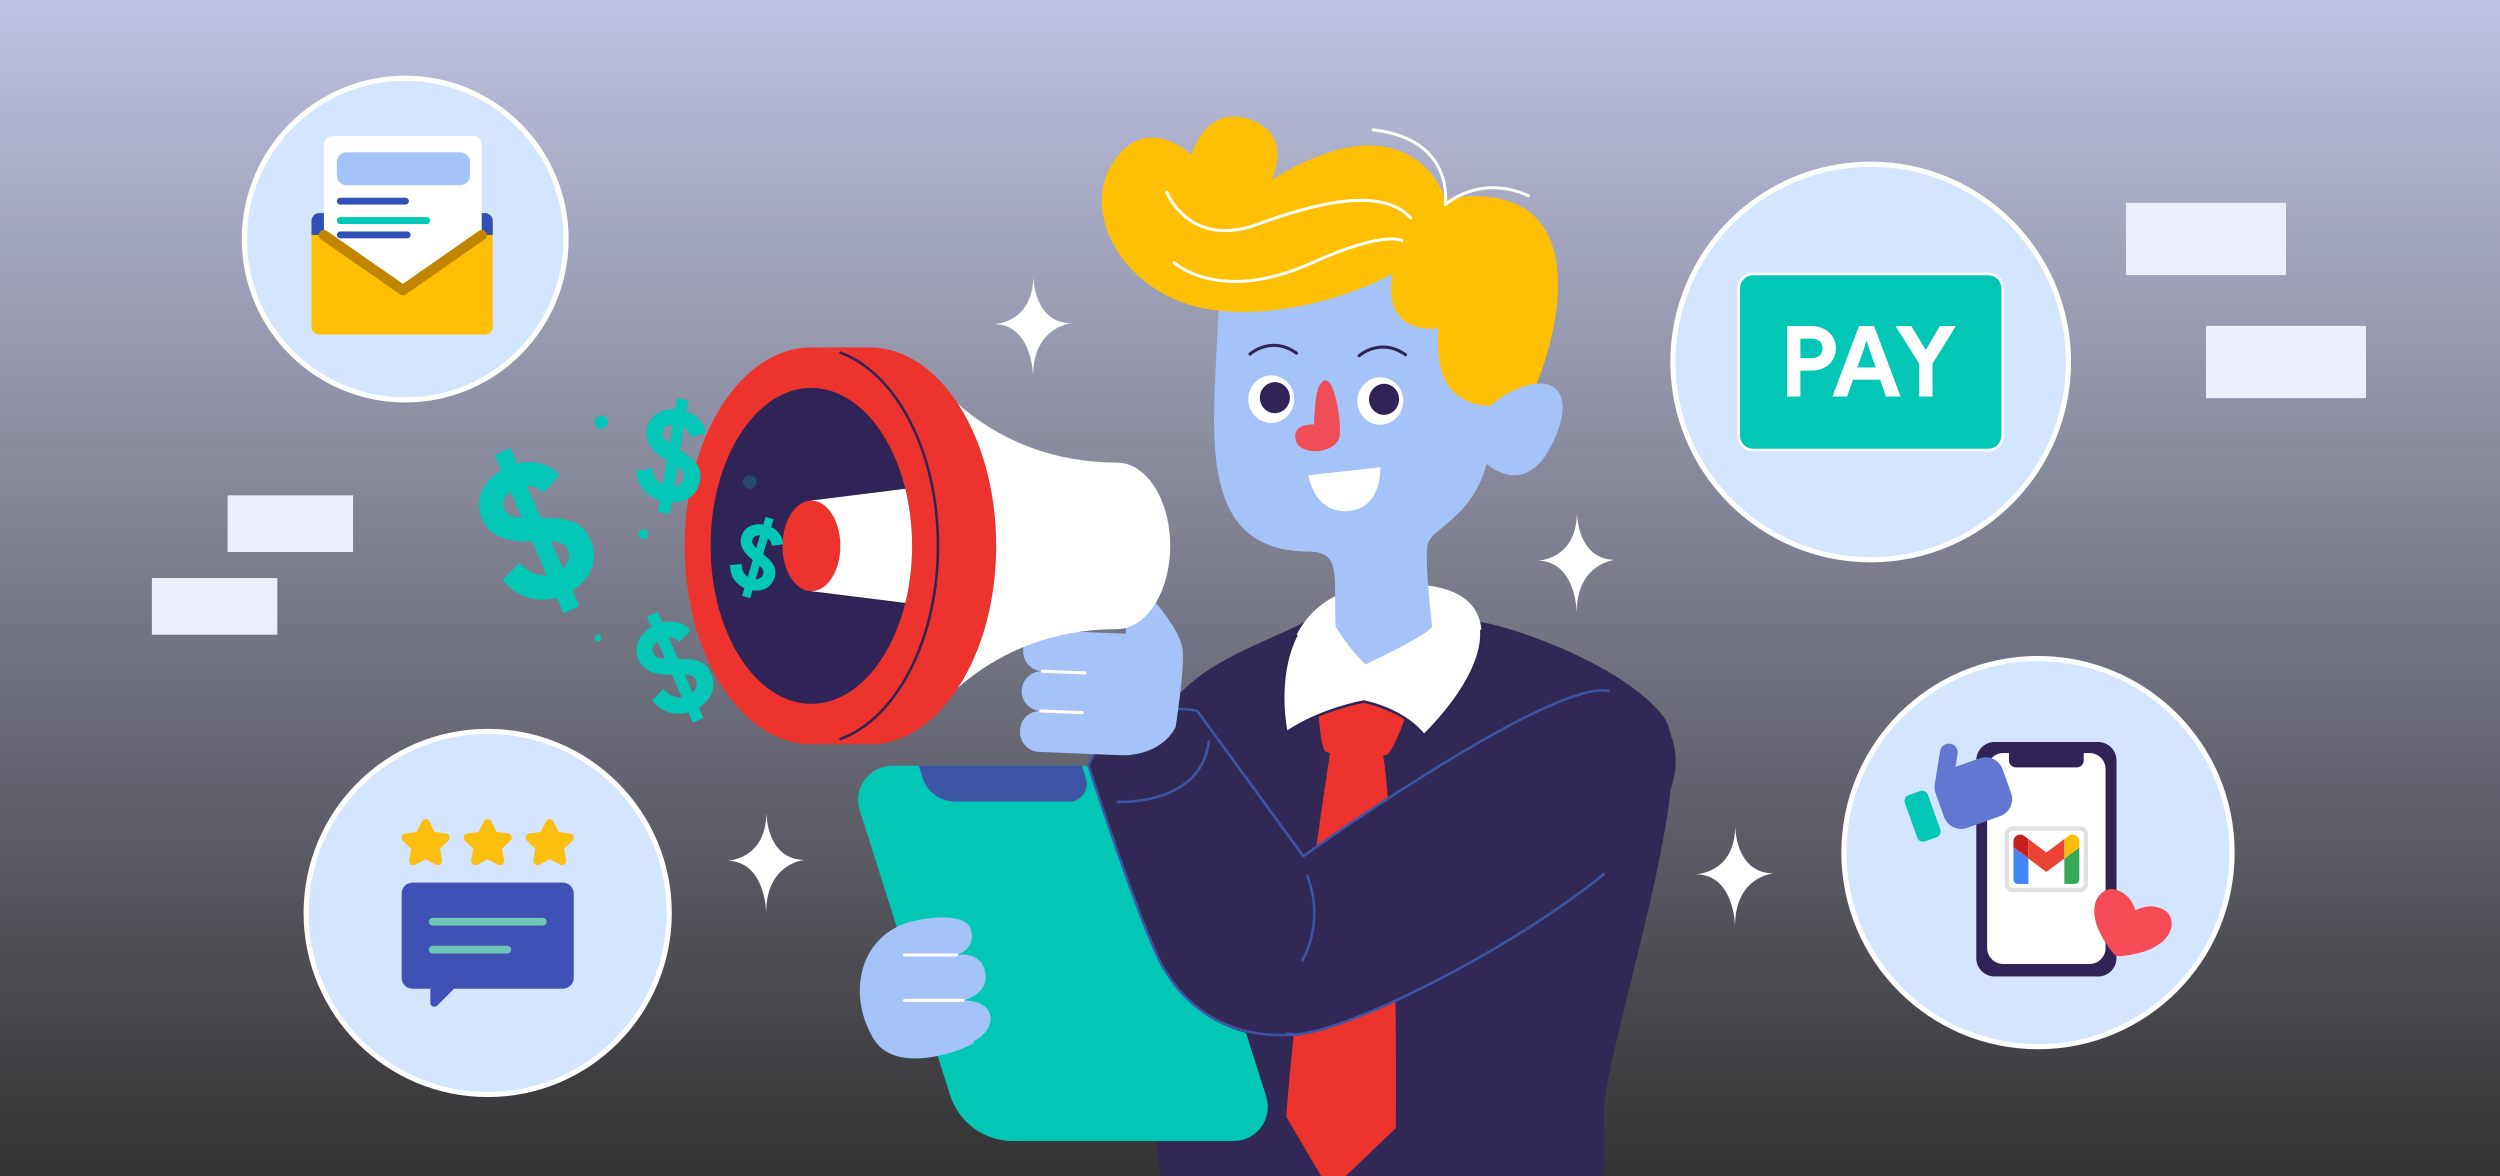 <svg width="969" height="456" viewBox="0 0 969 456" fill="none" xmlns="http://www.w3.org/2000/svg">
<rect x="0" y="0" width="969" height="456" fill="#333333" stroke="none"/>
<g clip-path="url(#clip0_2605_6713)">
<path d="M969 0H0V456H969V0Z" fill="url(#paint0_linear_2605_6713)"/>
<path d="M447.76 272.509C489.82 247.089 509.81 303.459 491.66 333.419C473.54 363.379 431.74 420.939 431.74 420.939L361.57 382.289C361.57 382.289 417.68 290.709 447.78 272.509H447.76Z" fill="#3D55A4"/>
<path d="M459.83 267.208C493.48 258.208 507.99 306.478 491.69 333.428C484.79 344.818 474.51 360.148 464.4 374.798" stroke="#302356" stroke-linecap="round" stroke-linejoin="round"/>
<path d="M647.55 305.917C643.27 346.807 620.9 415.437 621.64 432.587C622.02 441.497 622.2 449.467 620.93 455.997H449.79C449.43 453.717 449.17 451.157 448.87 448.257C448.71 446.677 448.53 444.667 448.33 442.267C447.56 433.137 446.57 418.477 445.72 401.447C445.09 388.607 444.54 374.427 444.25 360.247C443.88 342.547 443.92 324.847 444.68 309.817C444.83 306.707 445.02 303.707 445.24 300.847C445.44 298.277 445.67 295.827 445.92 293.497C446.04 292.437 446.18 291.407 446.37 290.407C447.42 284.477 449.55 279.387 452.45 274.967C453.94 272.697 455.62 270.607 457.46 268.667C457.82 268.297 458.18 267.927 458.54 267.567C471.58 254.607 491.73 248.387 505.62 241.107C506 240.907 506.38 240.707 506.75 240.507H569.3V240.477C570.55 240.547 572.03 240.737 573.69 241.037C591.57 244.187 631.01 259.557 644.81 277.847C646.11 279.577 647.01 281.997 647.56 284.987C648.55 290.347 648.43 297.547 647.55 305.917Z" fill="#312855"/>
<path d="M445.35 299C441.52 338.16 439.5 402.28 440.24 431.67" stroke="#302356" stroke-linecap="round" stroke-linejoin="round"/>
<path d="M548.57 257.827C548.57 257.827 511.31 253.197 510.52 257.317C509.72 261.437 511.26 289.777 513.73 291.307C516.2 292.837 535.14 294.377 537.87 292.327C540.6 290.287 549.37 268.647 548.6 257.827H548.57Z" fill="#ED332E"/>
<path d="M498.65 283.927C511.63 274.927 528.67 271.917 528.67 271.917C545.82 275.807 551.96 285.067 551.96 285.067C579.96 256.957 582.66 230.797 553.81 226.997C484.11 217.787 498.65 283.927 498.65 283.927Z" fill="white"/>
<path d="M502.4 246.327C494.02 262.997 498.62 283.927 498.62 283.927C511.6 274.927 528.64 271.917 528.64 271.917C545.79 275.807 551.93 285.067 551.93 285.067C567.07 269.877 574.82 255.277 574.19 244.457" stroke="#302356" stroke-linecap="round" stroke-linejoin="round"/>
<path d="M541.02 437.266L521.41 455.996H512.16L498.51 432.836C498.51 432.836 499.35 421.296 501.44 401.036C501.43 401.026 501.43 401.016 501.44 401.006C501.47 400.626 501.51 400.246 501.56 399.866C503.07 385.246 505.21 366.256 508.13 343.896C508.39 341.816 508.67 339.716 508.96 337.576C509.36 334.536 509.78 331.436 510.21 328.276C511.78 316.846 513.54 304.686 515.5 291.906C515.66 290.866 515.82 289.806 515.98 288.756C515.98 288.756 522.68 285.516 535.31 289.836L535.34 289.856C535.6 290.476 535.86 291.516 536.13 292.946C536.75 296.366 537.38 302.016 537.95 309.546C539.31 327.066 540.44 354.716 540.88 387.846C541.09 403.286 541.15 419.916 541.02 437.266Z" fill="#ED332E"/>
<path d="M490.78 424.979L455.74 314.569C452.39 303.979 442.56 296.789 431.46 296.789H345.87C336.9 296.789 330.51 305.539 333.23 314.079L368.27 424.489C371.62 435.079 381.45 442.269 392.55 442.269H478.14C487.12 442.269 493.51 433.529 490.78 424.979Z" fill="#03C7B6"/>
<path d="M414.4 310.718C419.03 310.718 422.35 306.198 420.93 301.768L419.37 296.828H356.13L357.61 301.518C359.34 306.968 364.43 310.688 370.16 310.688H414.4V310.718Z" fill="#3D55A4"/>
<path d="M349.85 358.298C356.27 355.738 374.5 352.878 376.43 360.538C378.36 368.208 370.67 370.138 370.67 370.138C370.67 370.138 380.27 368.238 381.89 376.868C383.51 385.498 373.26 387.748 373.26 387.748C373.26 387.748 382.86 387.408 383.82 393.828C384.79 400.248 377.09 403.768 377.09 403.768C381.89 403.458 348.61 419.128 338.67 402.798C328.76 386.438 332.48 365.228 349.89 358.268L349.85 358.298Z" fill="#A5C3F9"/>
<path d="M350.62 370.137H370.7" stroke="white" stroke-width="1.22" stroke-linecap="round" stroke-linejoin="round"/>
<path d="M350.62 387.75H373.25" stroke="white" stroke-width="1.22" stroke-linecap="round" stroke-linejoin="round"/>
<path d="M507.11 213.786C519.92 213.876 516.91 222.506 517.67 242.926C525.45 254.966 529.45 257.466 529.45 257.466C539.22 252.726 552.48 246.276 555.09 242.926C553.98 232.906 552.25 215.436 553.36 210.956C554.95 204.536 570.63 200.786 576.22 179.806C578.83 169.466 580.88 159.786 581.98 153.826C581.98 153.826 590.41 76.507 527.09 75.106C477.62 73.996 473.73 89.386 471.86 129.546C470.01 169.696 464.45 213.546 507.13 213.796H507.11V213.786Z" fill="#A5C3F9"/>
<path d="M461.79 60.05C467.38 42.87 480.84 42.419 490.13 49.37C499.42 56.359 492.91 69.82 492.91 69.82C492.91 69.82 516.59 53.58 536.1 56.809C555.58 60.08 560.24 77.26 560.24 77.26C560.24 77.26 594.15 68.879 602.04 96.29C609.93 123.689 590.17 161.179 590.17 161.179L578.04 157.349C561.09 156.699 556.23 144.859 557.48 127.419C533.8 128.809 539.85 106.069 539.85 106.069C539.85 106.069 508.73 123.699 472.98 120.469C437.23 117.229 418.17 83.809 431.18 63.359C444.19 42.94 461.82 60.12 461.82 60.12L461.79 60.05Z" fill="#FFC004"/>
<path d="M543.4 93.269C543.4 93.269 536.84 89.099 508.76 101.789C472.33 118.259 455.03 101.729 455.03 101.729" stroke="white" stroke-width="1.16" stroke-linecap="round" stroke-linejoin="round"/>
<path d="M546.81 84.497C535.65 72.197 509.95 78.677 487.57 86.887C460.93 96.687 452.22 74.477 452.22 74.477" stroke="white" stroke-width="1.16" stroke-linecap="round" stroke-linejoin="round"/>
<path d="M592.42 75.89C573.22 67.2 560.16 79.38 560.16 79.38C560.16 79.38 564.3 54 532.27 50.34" stroke="white" stroke-width="1.16" stroke-linecap="round" stroke-linejoin="round"/>
<path d="M581.97 153.788C602.27 141.778 611.87 151.828 601.34 172.648C590.8 193.458 576.24 179.808 576.24 179.808C576.24 179.808 564.77 165.328 582 153.828L581.97 153.788Z" fill="#A5C3F9"/>
<path d="M543.86 156.068C544.23 150.998 540.56 146.598 535.67 146.238C530.77 145.878 526.5 149.698 526.13 154.768C525.76 159.838 529.43 164.238 534.32 164.598C539.22 164.958 543.49 161.138 543.86 156.068Z" fill="white"/>
<path d="M542.27 155.208C542.51 151.888 540.11 149.018 536.9 148.778C533.69 148.538 530.9 151.038 530.65 154.358C530.41 157.678 532.81 160.548 536.02 160.788C539.23 161.018 542.03 158.528 542.27 155.208Z" fill="#302356"/>
<path d="M544.82 137.54C535.02 130.5 526.79 137.91 526.79 137.91" stroke="#302356" stroke-width="1.2" stroke-linecap="round" stroke-linejoin="round"/>
<path d="M501.6 155.369C501.97 150.299 498.3 145.899 493.41 145.539C488.51 145.179 484.24 148.999 483.87 154.069C483.5 159.139 487.17 163.539 492.06 163.899C496.96 164.259 501.23 160.439 501.6 155.369Z" fill="white"/>
<path d="M499.95 154.558C500.19 151.238 497.79 148.368 494.58 148.128C491.37 147.898 488.58 150.388 488.33 153.708C488.09 157.028 490.49 159.898 493.7 160.138C496.91 160.368 499.71 157.878 499.95 154.558Z" fill="#302356"/>
<path d="M502.51 136.887C492.71 129.847 484.48 137.257 484.48 137.257" stroke="#302356" stroke-width="1.2" stroke-linecap="round" stroke-linejoin="round"/>
<path d="M519.32 168.467C518.75 175.967 503.9 177.187 502.23 170.597C500.55 164.007 509.3 164.487 509.3 164.487C509.3 164.487 509.58 152.557 511.32 149.547C516.26 141.007 519.89 160.967 519.32 168.467Z" fill="#EF4E58"/>
<path d="M501.52 401.026C521.34 400.116 583.47 369.676 621.67 338.836C661.94 306.296 654.95 274.176 623.49 267.786C601.06 263.246 505.19 331.816 505.19 331.816C484.05 348.866 472.78 394.216 501.52 401.026Z" fill="#312855"/>
<path d="M623.48 267.798C601.05 263.258 505.18 331.828 505.18 331.828C484.05 348.868 472.78 394.218 501.52 401.028C521.34 400.118 583.47 369.678 621.67 338.838" stroke="#3D55A4" stroke-linecap="round" stroke-linejoin="round"/>
<path d="M464.03 275.518C464.03 275.518 433.82 268.878 421.89 296.678C421.89 296.678 442.82 361.398 451 375.198C466.22 400.928 490.95 403.628 498.79 400.248C550.36 394.598 505.18 331.838 505.18 331.838L464.03 275.498V275.518Z" fill="#312855"/>
<path d="M505.18 331.858L464.03 275.518C464.03 275.518 433.82 268.878 421.89 296.678C421.89 296.678 442.82 361.398 451 375.198C466.25 400.928 490.05 401.808 501.52 401.038" stroke="#3D55A4" stroke-linecap="round" stroke-linejoin="round"/>
<path d="M504.78 372.237C504.78 372.237 513.78 357.927 506.71 339.527" stroke="#3D55A4" stroke-linecap="round" stroke-linejoin="round"/>
<path d="M468.52 287.5C465.42 312.46 433.28 310.81 433.28 310.81" stroke="#3D55A4" stroke-linecap="round" stroke-linejoin="round"/>
<path d="M403.97 260.186C399.74 260.016 396.42 256.436 396.62 252.176V251.726C396.79 247.466 400.4 244.146 404.63 244.316L436.32 245.626L436.86 232.256C439.93 230.186 446.88 232.316 446.88 232.316C446.88 232.316 457.59 244.296 458.38 251.766C459.23 259.236 455.68 281.786 455.68 281.786C449.55 293.516 434.84 292.746 434.84 292.746L402.72 291.436C398.49 291.266 395.17 287.686 395.37 283.426V282.976C395.54 278.716 399.15 275.426 403.38 275.596C399.15 275.426 395.83 271.816 396 267.586C396.09 265.456 397.02 263.556 398.5 262.216C399.95 260.886 401.88 260.086 404.01 260.176L403.97 260.186Z" fill="#A5C3F9"/>
<path d="M420.56 260.836L404 260.156" stroke="white" stroke-width="1.22" stroke-linecap="round" stroke-linejoin="round"/>
<path d="M419.48 276.228L403.38 275.578" stroke="white" stroke-width="1.22" stroke-linecap="round" stroke-linejoin="round"/>
<path d="M358.62 142.477C358.62 142.477 381.74 179.307 432.99 179.307C434.64 179.307 436.2 179.587 437.7 180.157C446.79 183.507 453.57 196.287 453.57 211.567C453.57 226.847 446.78 239.627 437.7 242.977C436.19 243.547 434.63 243.827 432.99 243.857C381.71 243.857 358.59 280.657 358.59 280.657V142.477H358.62Z" fill="white"/>
<path d="M287.94 211.568C287.94 175.168 304.07 144.668 325.74 136.688C322.13 135.358 318.36 134.648 314.47 134.648H337.02C364.14 134.648 386.12 169.098 386.12 211.578C386.12 254.058 364.14 288.508 337.02 288.508H314.47C318.36 288.508 322.14 287.798 325.74 286.468C304.07 278.478 287.94 247.978 287.94 211.568Z" fill="#ED332E"/>
<path d="M314.47 134.648C318.36 134.648 322.14 135.358 325.74 136.688C347.44 144.668 363.56 175.168 363.56 211.568C363.56 247.968 347.43 278.468 325.74 286.448C322.13 287.778 318.36 288.488 314.47 288.488C287.38 288.488 265.4 254.038 265.4 211.558C265.4 169.078 287.38 134.648 314.47 134.648Z" fill="#ED332E"/>
<path d="M325.74 136.688C347.44 144.668 363.56 175.168 363.56 211.568C363.56 247.968 347.43 278.468 325.74 286.448" stroke="#302356" stroke-linecap="round" stroke-linejoin="round"/>
<path d="M314.47 150.348C317.57 150.348 320.58 150.918 323.44 151.998C336.05 156.628 346.3 170.828 350.9 189.458C352.6 196.298 353.54 203.768 353.54 211.578C353.54 219.388 352.6 226.858 350.9 233.698C346.3 252.328 336.05 266.528 323.44 271.158C320.57 272.238 317.56 272.808 314.47 272.808C292.92 272.808 275.42 245.378 275.42 211.588C275.42 177.798 292.91 150.348 314.47 150.348Z" fill="#302356"/>
<path d="M350.9 189.449C352.6 196.289 353.54 203.759 353.54 211.569C353.54 219.379 352.6 226.849 350.9 233.689L314.47 229.149V193.999L350.9 189.449Z" fill="white"/>
<path d="M303.28 211.627C303.28 201.917 308.31 194.047 314.5 194.047C315.41 194.047 316.26 194.187 317.08 194.497C322.02 196.317 325.71 203.267 325.71 211.587C325.71 219.907 322.02 226.867 317.08 228.677C316.26 228.957 315.38 229.127 314.5 229.127C308.31 229.127 303.28 221.257 303.28 211.547V211.627Z" fill="#ED332E"/>
<path d="M507.1 184.199L535 181.109C535 181.109 535.81 196.339 523.49 197.979C509.4 199.839 507.1 184.199 507.1 184.199Z" fill="white"/>
<path d="M189.03 424.22C227.889 424.22 259.39 392.719 259.39 353.86C259.39 315.001 227.889 283.5 189.03 283.5C150.171 283.5 118.67 315.001 118.67 353.86C118.67 392.719 150.171 424.22 189.03 424.22Z" fill="#D4E5FF" stroke="white" stroke-width="2" stroke-miterlimit="10"/>
<path d="M789.93 405.69C831.473 405.69 865.15 372.013 865.15 330.47C865.15 288.927 831.473 255.25 789.93 255.25C748.387 255.25 714.71 288.927 714.71 330.47C714.71 372.013 748.387 405.69 789.93 405.69Z" fill="#D4E5FF" stroke="white" stroke-width="2" stroke-miterlimit="10"/>
<path d="M725.08 216.968C767.418 216.968 801.74 182.647 801.74 140.308C801.74 97.97 767.418 63.648 725.08 63.648C682.742 63.648 648.42 97.97 648.42 140.308C648.42 182.647 682.742 216.968 725.08 216.968Z" fill="#D4E5FF" stroke="white" stroke-width="2" stroke-miterlimit="10"/>
<path d="M157.06 155.008C191.489 155.008 219.4 127.098 219.4 92.668C219.4 58.239 191.489 30.328 157.06 30.328C122.631 30.328 94.72 58.239 94.72 92.668C94.72 127.098 122.631 155.008 157.06 155.008Z" fill="#D4E5FF" stroke="white" stroke-width="2" stroke-miterlimit="10"/>
<path d="M190.99 85.628V126.638C190.99 128.308 189.64 129.658 187.96 129.658H123.78C122.11 129.658 120.75 128.308 120.75 126.638V85.628C120.75 83.958 122.1 82.598 123.78 82.598H187.96C189.63 82.598 190.99 83.958 190.99 85.628Z" fill="#FFC004"/>
<path d="M190.99 85.628V91.058H120.76V85.628C120.76 83.958 122.11 82.598 123.79 82.598H187.97C189.63 82.598 190.99 83.958 190.99 85.628Z" fill="#3350B7"/>
<path d="M156.42 52.719H155.85H128.98C127.09 52.719 125.56 54.249 125.56 56.139V91.159L155.85 112.359L156.14 112.439L156.42 112.359L186.71 91.159V56.139C186.71 54.249 185.18 52.719 183.29 52.719H156.42Z" fill="white"/>
<path d="M157.15 79.309H131.9C131.16 79.309 130.56 78.709 130.56 77.969C130.56 77.229 131.16 76.629 131.9 76.629H157.15C157.89 76.629 158.49 77.229 158.49 77.969C158.49 78.709 157.89 79.309 157.15 79.309Z" fill="#3350B7"/>
<path d="M165.4 86.828H131.9C131.16 86.828 130.56 86.228 130.56 85.488C130.56 84.748 131.16 84.148 131.9 84.148H165.4C166.14 84.148 166.74 84.748 166.74 85.488C166.74 86.228 166.14 86.828 165.4 86.828Z" fill="#00C7B6"/>
<path d="M157.8 92.387H131.9C131.16 92.387 130.56 91.787 130.56 91.047C130.56 90.307 131.16 89.707 131.9 89.707H157.8C158.54 89.707 159.14 90.307 159.14 91.047C159.14 91.787 158.54 92.387 157.8 92.387Z" fill="#3350B7"/>
<path d="M125.56 91.168L156.14 112.448L186.72 91.168" stroke="#C18500" stroke-width="4" stroke-linecap="round" stroke-linejoin="round"/>
<path d="M182.21 62.837V67.987C182.21 70.077 180.5 71.797 178.4 71.797H134.36C132.27 71.797 130.55 70.087 130.55 67.987V62.837C130.55 60.747 132.26 59.027 134.36 59.027H178.4C180.5 59.037 182.21 60.747 182.21 62.837Z" fill="#A5C3F9"/>
<path d="M813.21 378.49H773.14C769.19 378.49 766 375.29 766 371.35V294.73C766 290.78 769.2 287.59 773.14 287.59H813.21C817.16 287.59 820.35 290.79 820.35 294.73V371.35C820.35 375.29 817.15 378.49 813.21 378.49Z" fill="#312356"/>
<path d="M809.89 373.649H776.45C773.01 373.649 770.22 370.859 770.22 367.419V298.109C770.22 294.669 773.01 291.879 776.45 291.879H809.89C813.33 291.879 816.12 294.669 816.12 298.109V367.419C816.12 370.859 813.33 373.649 809.89 373.649Z" fill="white"/>
<path d="M804.95 297.45H781.39C779.88 297.45 778.66 296.23 778.66 294.72V289.43H807.67V294.72C807.68 296.23 806.46 297.45 804.95 297.45Z" fill="#312356"/>
<path d="M806.16 321.129H780.18C778.89 321.129 777.84 322.179 777.84 323.469V342.609C777.84 343.899 778.89 344.949 780.18 344.949H806.16C807.45 344.949 808.5 343.899 808.5 342.609V323.469C808.5 322.169 807.45 321.129 806.16 321.129Z" fill="white" stroke="#E0E0E0" stroke-width="1.71" stroke-linecap="round" stroke-linejoin="round"/>
<path d="M782.15 342.608H786.21V332.748L780.41 328.398V340.878C780.41 341.828 781.19 342.608 782.15 342.608Z" fill="#4285F4"/>
<path d="M800.14 342.608H804.2C805.16 342.608 805.94 341.828 805.94 340.868V328.398L800.14 332.748" fill="#34A853"/>
<path d="M800.14 325.207V332.747L805.94 328.397V326.077C805.94 323.927 803.48 322.697 801.76 323.987L800.14 325.207Z" fill="#FBBC04"/>
<path d="M786.21 332.747V325.207L793.17 330.427L800.13 325.207V332.747L793.17 337.967" fill="#EA4335"/>
<path d="M780.41 326.079V328.399L786.21 332.749V325.209L784.58 323.989C782.86 322.699 780.41 323.919 780.41 326.079Z" fill="#C5221F"/>
<path d="M749.89 306.126C749.8 305.526 749.79 304.926 749.86 304.346L749.87 304.286L749.95 303.786L749.97 303.686L751.98 291.116C752.27 289.246 754.04 287.966 755.91 288.266C757.78 288.566 759.06 290.326 758.76 292.196L757.95 297.246L767.25 293.926C770.9 292.626 774.9 294.526 776.21 298.166L779.5 307.376C780.8 311.016 778.91 315.026 775.26 316.336L762.49 320.896C758.85 322.196 754.84 320.296 753.53 316.656L750.24 307.446C750.08 306.996 749.97 306.556 749.89 306.126Z" fill="#6277D1"/>
<path d="M743.12 324.68L738.31 311.22C737.87 310 738.51 308.66 739.73 308.22L744.25 306.6C745.47 306.16 746.81 306.8 747.25 308.02L752.06 321.48C752.5 322.7 751.86 324.04 750.64 324.48L746.12 326.1C744.9 326.54 743.56 325.9 743.12 324.68Z" fill="#03C7B6"/>
<path d="M838.94 352.778C833.35 349.438 827.7 352.858 827.7 352.858C827.7 352.858 826.17 346.428 819.87 344.798C813.7 343.198 805.43 352.808 819.32 369.678C819.88 370.358 820.74 370.718 821.62 370.638C843.38 368.678 844.42 356.058 838.94 352.778Z" fill="#F54C55"/>
<path d="M770.7 174.438H679.46C676.42 174.438 673.93 171.948 673.93 168.908V111.717C673.93 108.677 676.42 106.188 679.46 106.188H770.7C773.74 106.188 776.23 108.677 776.23 111.717V168.908C776.23 171.948 773.74 174.438 770.7 174.438Z" fill="#03C7B6" stroke="white" stroke-miterlimit="10"/>
<path d="M692.674 153.691V126.387H702.283C703.58 126.387 704.788 126.603 705.906 127.036C707.05 127.442 708.042 128.027 708.881 128.79C709.72 129.552 710.381 130.468 710.864 131.535C711.347 132.578 711.588 133.735 711.588 135.006C711.588 136.302 711.347 137.484 710.864 138.552C710.381 139.594 709.72 140.497 708.881 141.26C708.042 142.022 707.05 142.62 705.906 143.052C704.788 143.459 703.58 143.662 702.283 143.662H697.822V153.691H692.674ZM702.36 138.781C703.707 138.781 704.724 138.4 705.41 137.637C706.097 136.874 706.44 135.997 706.44 135.006C706.44 134.523 706.351 134.052 706.173 133.595C706.021 133.137 705.766 132.743 705.41 132.413C705.08 132.057 704.66 131.777 704.152 131.574C703.644 131.37 703.046 131.268 702.36 131.268H697.822V138.781H702.36ZM720.53 126.387H726.403L736.661 153.691H730.979L728.729 147.17H718.204L715.954 153.691H710.272L720.53 126.387ZM727.051 142.442L724.61 135.616L723.619 132.298H723.314L722.322 135.616L719.882 142.442H727.051ZM743.892 140.993L734.702 126.387H740.841L746.294 135.425H746.6L751.862 126.387H758.078L749.04 140.993V153.691H743.892V140.993Z" fill="white"/>
<path d="M222.39 346.338V378.998C222.39 381.338 220.49 383.238 218.15 383.238H175.98L169.47 389.748C168.48 390.738 166.8 390.038 166.8 388.638V383.238H159.92C157.58 383.238 155.68 381.338 155.68 378.998V346.338C155.68 343.998 157.58 342.098 159.92 342.098H218.13C220.48 342.098 222.39 343.998 222.39 346.338Z" fill="#3F51B5"/>
<path d="M167.69 357.25H210.39" stroke="#70C5B4" stroke-width="3" stroke-miterlimit="10" stroke-linecap="round" stroke-linejoin="round"/>
<path d="M167.69 368.078H196.65" stroke="#70C5B4" stroke-width="3" stroke-miterlimit="10" stroke-linecap="round" stroke-linejoin="round"/>
<path d="M166.44 318.408L168.43 322.437L172.88 323.077C174.21 323.267 174.75 324.908 173.78 325.848L170.55 328.987L171.31 333.427C171.54 334.757 170.14 335.768 168.95 335.138L164.96 333.047L160.97 335.138C159.78 335.768 158.39 334.757 158.61 333.427L159.37 328.987L156.14 325.848C155.18 324.908 155.71 323.267 157.04 323.077L161.49 322.437L163.48 318.408C164.13 317.197 165.84 317.197 166.44 318.408Z" fill="#FDBF0F"/>
<path d="M190.49 318.408L192.48 322.437L196.93 323.077C198.26 323.267 198.8 324.908 197.83 325.848L194.6 328.987L195.36 333.427C195.59 334.757 194.19 335.768 193 335.138L189.01 333.047L185.02 335.138C183.83 335.768 182.44 334.757 182.66 333.427L183.42 328.987L180.19 325.848C179.23 324.908 179.76 323.267 181.09 323.077L185.54 322.437L187.53 318.408C188.17 317.197 189.9 317.197 190.49 318.408Z" fill="#FDBF0F"/>
<path d="M214.54 318.408L216.53 322.437L220.98 323.077C222.31 323.267 222.85 324.908 221.88 325.848L218.65 328.987L219.41 333.427C219.64 334.757 218.24 335.768 217.05 335.138L213.06 333.047L209.07 335.138C207.88 335.768 206.49 334.757 206.71 333.427L207.47 328.987L204.24 325.848C203.28 324.908 203.81 323.267 205.14 323.077L209.59 322.437L211.58 318.408C212.22 317.197 213.95 317.197 214.54 318.408Z" fill="#FDBF0F"/>
<path d="M136.86 191.988H88.22V213.958H136.85V191.988H136.86Z" fill="#ECEFFB"/>
<path d="M886.05 78.609H824.03V106.619H886.05V78.609Z" fill="#ECEFFB"/>
<path d="M917.06 126.309H855.04V154.319H917.06V126.309Z" fill="#ECEFFB"/>
<path d="M107.49 224.047H58.86V246.017H107.49V224.047Z" fill="#ECEFFB"/>
<path d="M288.523 227.957C286.867 227.187 285.519 226.057 284.48 224.566C283.463 223.081 282.969 221.237 282.997 219.033L287.465 218.592C287.421 219.584 287.601 220.542 288.004 221.467C288.414 222.369 289.017 223.089 289.812 223.627L291.772 217.046L291.501 216.814C290.743 216.237 290.049 215.615 289.417 214.949C288.809 214.291 288.302 213.587 287.897 212.837C287.514 212.095 287.257 211.314 287.123 210.495C287.02 209.66 287.103 208.792 287.371 207.892C287.618 207.06 288.002 206.32 288.523 205.67C289.043 205.021 289.666 204.49 290.392 204.078C291.141 203.672 291.975 203.405 292.893 203.276C293.818 203.125 294.806 203.142 295.857 203.329L296.744 200.35L299.826 201.268L298.919 204.317C299.801 204.73 300.526 205.21 301.092 205.756C301.682 206.308 302.15 206.888 302.498 207.494C302.875 208.084 303.138 208.678 303.287 209.275C303.436 209.873 303.519 210.438 303.536 210.971L299.141 211.548C299.117 211.038 298.994 210.523 298.771 210.004C298.548 209.486 298.175 209.01 297.65 208.577L295.804 214.777C296.673 215.488 297.446 216.184 298.124 216.863C298.801 217.543 299.346 218.245 299.758 218.972C300.171 219.698 300.42 220.463 300.507 221.269C300.601 222.051 300.511 222.904 300.236 223.827C299.926 224.866 299.466 225.735 298.856 226.433C298.269 227.138 297.59 227.69 296.817 228.089C296.045 228.487 295.203 228.739 294.292 228.845C293.403 228.958 292.511 228.956 291.616 228.84L290.708 231.888L287.625 230.97L288.523 227.957ZM291.631 209.16C291.466 209.715 291.495 210.251 291.718 210.77C291.97 211.272 292.439 211.852 293.123 212.508L294.629 207.451C293.881 207.43 293.238 207.565 292.698 207.857C292.159 208.149 291.803 208.583 291.631 209.16ZM295.792 222.542C295.97 221.941 295.957 221.397 295.75 220.908C295.544 220.419 295.118 219.865 294.473 219.245L292.895 224.545C293.58 224.523 294.185 224.351 294.708 224.029C295.238 223.684 295.599 223.188 295.792 222.542Z" fill="#03C7B6"/>
<path d="M255.849 194.123C253.413 193.349 251.342 192.02 249.634 190.135C247.96 188.255 246.946 185.784 246.593 182.719L252.716 181.312C252.831 182.697 253.251 183.996 253.975 185.207C254.705 186.386 255.67 187.278 256.869 187.884L258.419 178.4L258.002 178.127C256.847 177.46 255.772 176.721 254.778 175.909C253.816 175.103 252.987 174.216 252.292 173.248C251.629 172.286 251.132 171.248 250.802 170.135C250.51 168.994 250.47 167.775 250.682 166.477C250.878 165.279 251.279 164.183 251.886 163.189C252.492 162.195 253.263 161.347 254.198 160.646C255.165 159.95 256.275 159.431 257.527 159.089C258.784 158.713 260.158 158.562 261.649 158.635L262.351 154.343L266.793 155.069L266.075 159.461C267.374 159.878 268.464 160.415 269.348 161.072C270.265 161.734 271.018 162.455 271.608 163.235C272.237 163.987 272.707 164.764 273.02 165.567C273.333 166.37 273.549 167.14 273.668 167.876L267.67 169.458C267.546 168.755 267.283 168.063 266.882 167.382C266.48 166.702 265.877 166.108 265.072 165.6L263.612 174.535C264.945 175.367 266.142 176.195 267.203 177.018C268.264 177.84 269.146 178.719 269.847 179.653C270.548 180.588 271.031 181.606 271.295 182.708C271.564 183.777 271.59 184.977 271.373 186.308C271.128 187.806 270.644 189.093 269.921 190.171C269.232 191.254 268.387 192.141 267.386 192.831C266.384 193.522 265.261 194.021 264.015 194.33C262.802 194.644 261.563 194.8 260.3 194.799L259.582 199.191L255.139 198.465L255.849 194.123ZM256.821 167.48C256.691 168.279 256.826 169.018 257.228 169.699C257.667 170.352 258.421 171.073 259.488 171.862L260.679 164.575C259.637 164.678 258.768 164.98 258.071 165.481C257.374 165.982 256.957 166.648 256.821 167.48ZM264.976 185.314C265.117 184.449 265.001 183.695 264.628 183.054C264.254 182.412 263.565 181.718 262.559 180.973L261.311 188.61C262.258 188.457 263.067 188.111 263.736 187.571C264.41 186.998 264.823 186.246 264.976 185.314Z" fill="#03C7B6"/>
<path d="M215.718 231.653C212.026 232.651 208.342 232.655 204.667 231.665C201.038 230.655 197.761 228.364 194.836 224.793L201.403 218.064C202.67 219.715 204.25 221.01 206.142 221.948C208.015 222.84 209.951 223.183 211.951 222.975L206.225 209.783L205.479 209.777C203.485 209.872 201.534 209.812 199.625 209.595C197.762 209.359 196.001 208.913 194.341 208.259C192.728 207.584 191.263 206.679 189.946 205.546C188.655 204.346 187.618 202.844 186.834 201.039C186.111 199.372 185.729 197.668 185.687 195.926C185.646 194.183 185.93 192.493 186.538 190.853C187.193 189.194 188.17 187.642 189.468 186.199C190.747 184.708 192.354 183.406 194.29 182.29L191.698 176.319L197.877 173.637L200.529 179.747C202.501 179.221 204.309 179.014 205.953 179.125C207.642 179.217 209.174 179.514 210.548 180.018C211.948 180.455 213.17 181.053 214.214 181.81C215.258 182.567 216.152 183.361 216.898 184.192L210.629 191.039C209.904 190.254 209.013 189.596 207.957 189.064C206.901 188.532 205.661 188.273 204.236 188.286L209.631 200.714C211.983 200.683 214.16 200.756 216.161 200.932C218.163 201.108 219.984 201.5 221.623 202.109C223.262 202.717 224.694 203.608 225.919 204.782C227.123 205.909 228.127 207.399 228.931 209.25C229.835 211.333 230.269 213.345 230.231 215.287C230.24 217.208 229.894 219.008 229.193 220.688C228.492 222.367 227.482 223.906 226.164 225.303C224.891 226.681 223.459 227.88 221.867 228.901L224.519 235.011L218.34 237.693L215.718 231.653ZM195.374 197.332C195.856 198.442 196.625 199.264 197.681 199.795C198.763 200.261 200.295 200.558 202.277 200.688L197.876 190.552C196.649 191.525 195.799 192.609 195.327 193.804C194.856 194.999 194.871 196.175 195.374 197.332ZM220.074 213.177C219.552 211.974 218.796 211.119 217.807 210.614C216.817 210.108 215.388 209.794 213.519 209.67L218.13 220.292C219.199 219.333 219.936 218.243 220.341 217.022C220.726 215.755 220.637 214.473 220.074 213.177Z" fill="#03C7B6"/>
<path d="M266.804 276.096C264.33 276.764 261.862 276.767 259.399 276.104C256.968 275.427 254.772 273.892 252.812 271.5L257.212 266.991C258.061 268.097 259.12 268.964 260.388 269.593C261.642 270.191 262.94 270.42 264.28 270.281L260.443 261.442L259.943 261.438C258.608 261.502 257.3 261.461 256.021 261.316C254.772 261.158 253.592 260.859 252.481 260.42C251.4 259.968 250.418 259.362 249.535 258.603C248.67 257.799 247.975 256.792 247.45 255.583C246.966 254.466 246.71 253.324 246.682 252.157C246.654 250.989 246.844 249.857 247.252 248.758C247.691 247.646 248.345 246.607 249.215 245.639C250.072 244.641 251.149 243.768 252.446 243.02L250.709 239.02L254.85 237.222L256.627 241.316C257.948 240.964 259.159 240.825 260.261 240.9C261.393 240.961 262.419 241.16 263.34 241.498C264.278 241.791 265.097 242.191 265.796 242.698C266.495 243.206 267.095 243.738 267.595 244.295L263.394 248.883C262.908 248.357 262.311 247.915 261.603 247.559C260.896 247.203 260.065 247.029 259.111 247.038L262.725 255.365C264.301 255.344 265.76 255.393 267.101 255.511C268.442 255.629 269.662 255.892 270.761 256.3C271.859 256.708 272.818 257.305 273.639 258.091C274.446 258.846 275.119 259.844 275.657 261.085C276.263 262.48 276.554 263.829 276.529 265.13C276.535 266.417 276.303 267.623 275.833 268.749C275.363 269.874 274.686 270.905 273.803 271.841C272.95 272.764 271.991 273.568 270.924 274.252L272.701 278.346L268.561 280.143L266.804 276.096ZM253.172 253.099C253.495 253.843 254.011 254.394 254.718 254.75C255.443 255.062 256.47 255.261 257.797 255.348L254.849 248.556C254.026 249.208 253.457 249.934 253.141 250.735C252.825 251.536 252.836 252.324 253.172 253.099ZM269.723 263.716C269.373 262.91 268.866 262.337 268.203 261.999C267.54 261.66 266.583 261.449 265.33 261.366L268.42 268.484C269.136 267.841 269.63 267.111 269.901 266.292C270.159 265.443 270.1 264.585 269.723 263.716Z" fill="#03C7B6"/>
<path d="M233.06 166.26C234.463 166.26 235.6 165.122 235.6 163.72C235.6 162.317 234.463 161.18 233.06 161.18C231.657 161.18 230.52 162.317 230.52 163.72C230.52 165.122 231.657 166.26 233.06 166.26Z" fill="#03C7B6"/>
<path d="M249.32 208.977C250.38 208.977 251.24 208.117 251.24 207.057C251.24 205.996 250.38 205.137 249.32 205.137C248.26 205.137 247.4 205.996 247.4 207.057C247.4 208.117 248.26 208.977 249.32 208.977Z" fill="#03C7B6"/>
<path d="M231.79 248.548C232.491 248.548 233.06 247.979 233.06 247.278C233.06 246.576 232.491 246.008 231.79 246.008C231.089 246.008 230.52 246.576 230.52 247.278C230.52 247.979 231.089 248.548 231.79 248.548Z" fill="#03C7B6"/>
<path opacity="0.25" d="M290.57 189.459C292.023 189.459 293.2 188.282 293.2 186.829C293.2 185.377 292.023 184.199 290.57 184.199C289.117 184.199 287.94 185.377 287.94 186.829C287.94 188.282 289.117 189.459 290.57 189.459Z" fill="#03C7B6"/>
<path d="M400.51 106.758C400.51 106.758 400.29 125.318 415.43 125.318C415.43 125.318 400.43 126.308 400.43 145.858C400.43 145.858 400.29 125.628 385.16 125.628C385.15 125.628 400.51 125.458 400.51 106.758Z" fill="white"/>
<path d="M297.05 314.758C297.05 314.758 296.83 333.318 311.97 333.318C311.97 333.318 296.97 334.308 296.97 353.858C296.97 353.858 296.83 333.628 281.7 333.628C281.7 333.618 297.05 333.458 297.05 314.758Z" fill="white"/>
<path d="M611.22 198.449C611.22 198.449 611 217.009 626.14 217.009C626.14 217.009 611.14 217.999 611.14 237.549C611.14 237.549 611 217.319 595.87 217.319C595.86 217.319 611.22 217.149 611.22 198.449Z" fill="white"/>
<path d="M672.57 319.977C672.57 319.977 672.35 338.537 687.49 338.537C687.49 338.537 672.49 339.527 672.49 359.077C672.49 359.077 672.35 338.847 657.22 338.847C657.22 338.837 672.57 338.677 672.57 319.977Z" fill="white"/>
</g>
<defs>
<linearGradient id="paint0_linear_2605_6713" x1="484.5" y1="0" x2="484.5" y2="456" gradientUnits="userSpaceOnUse">
<stop stop-color="#BFC2E2"/>
<stop offset="1" stop-color="#BFC2E2" stop-opacity="0"/>
</linearGradient>
<clipPath id="clip0_2605_6713">
<rect width="969" height="456" fill="white"/>
</clipPath>
</defs>
</svg>
